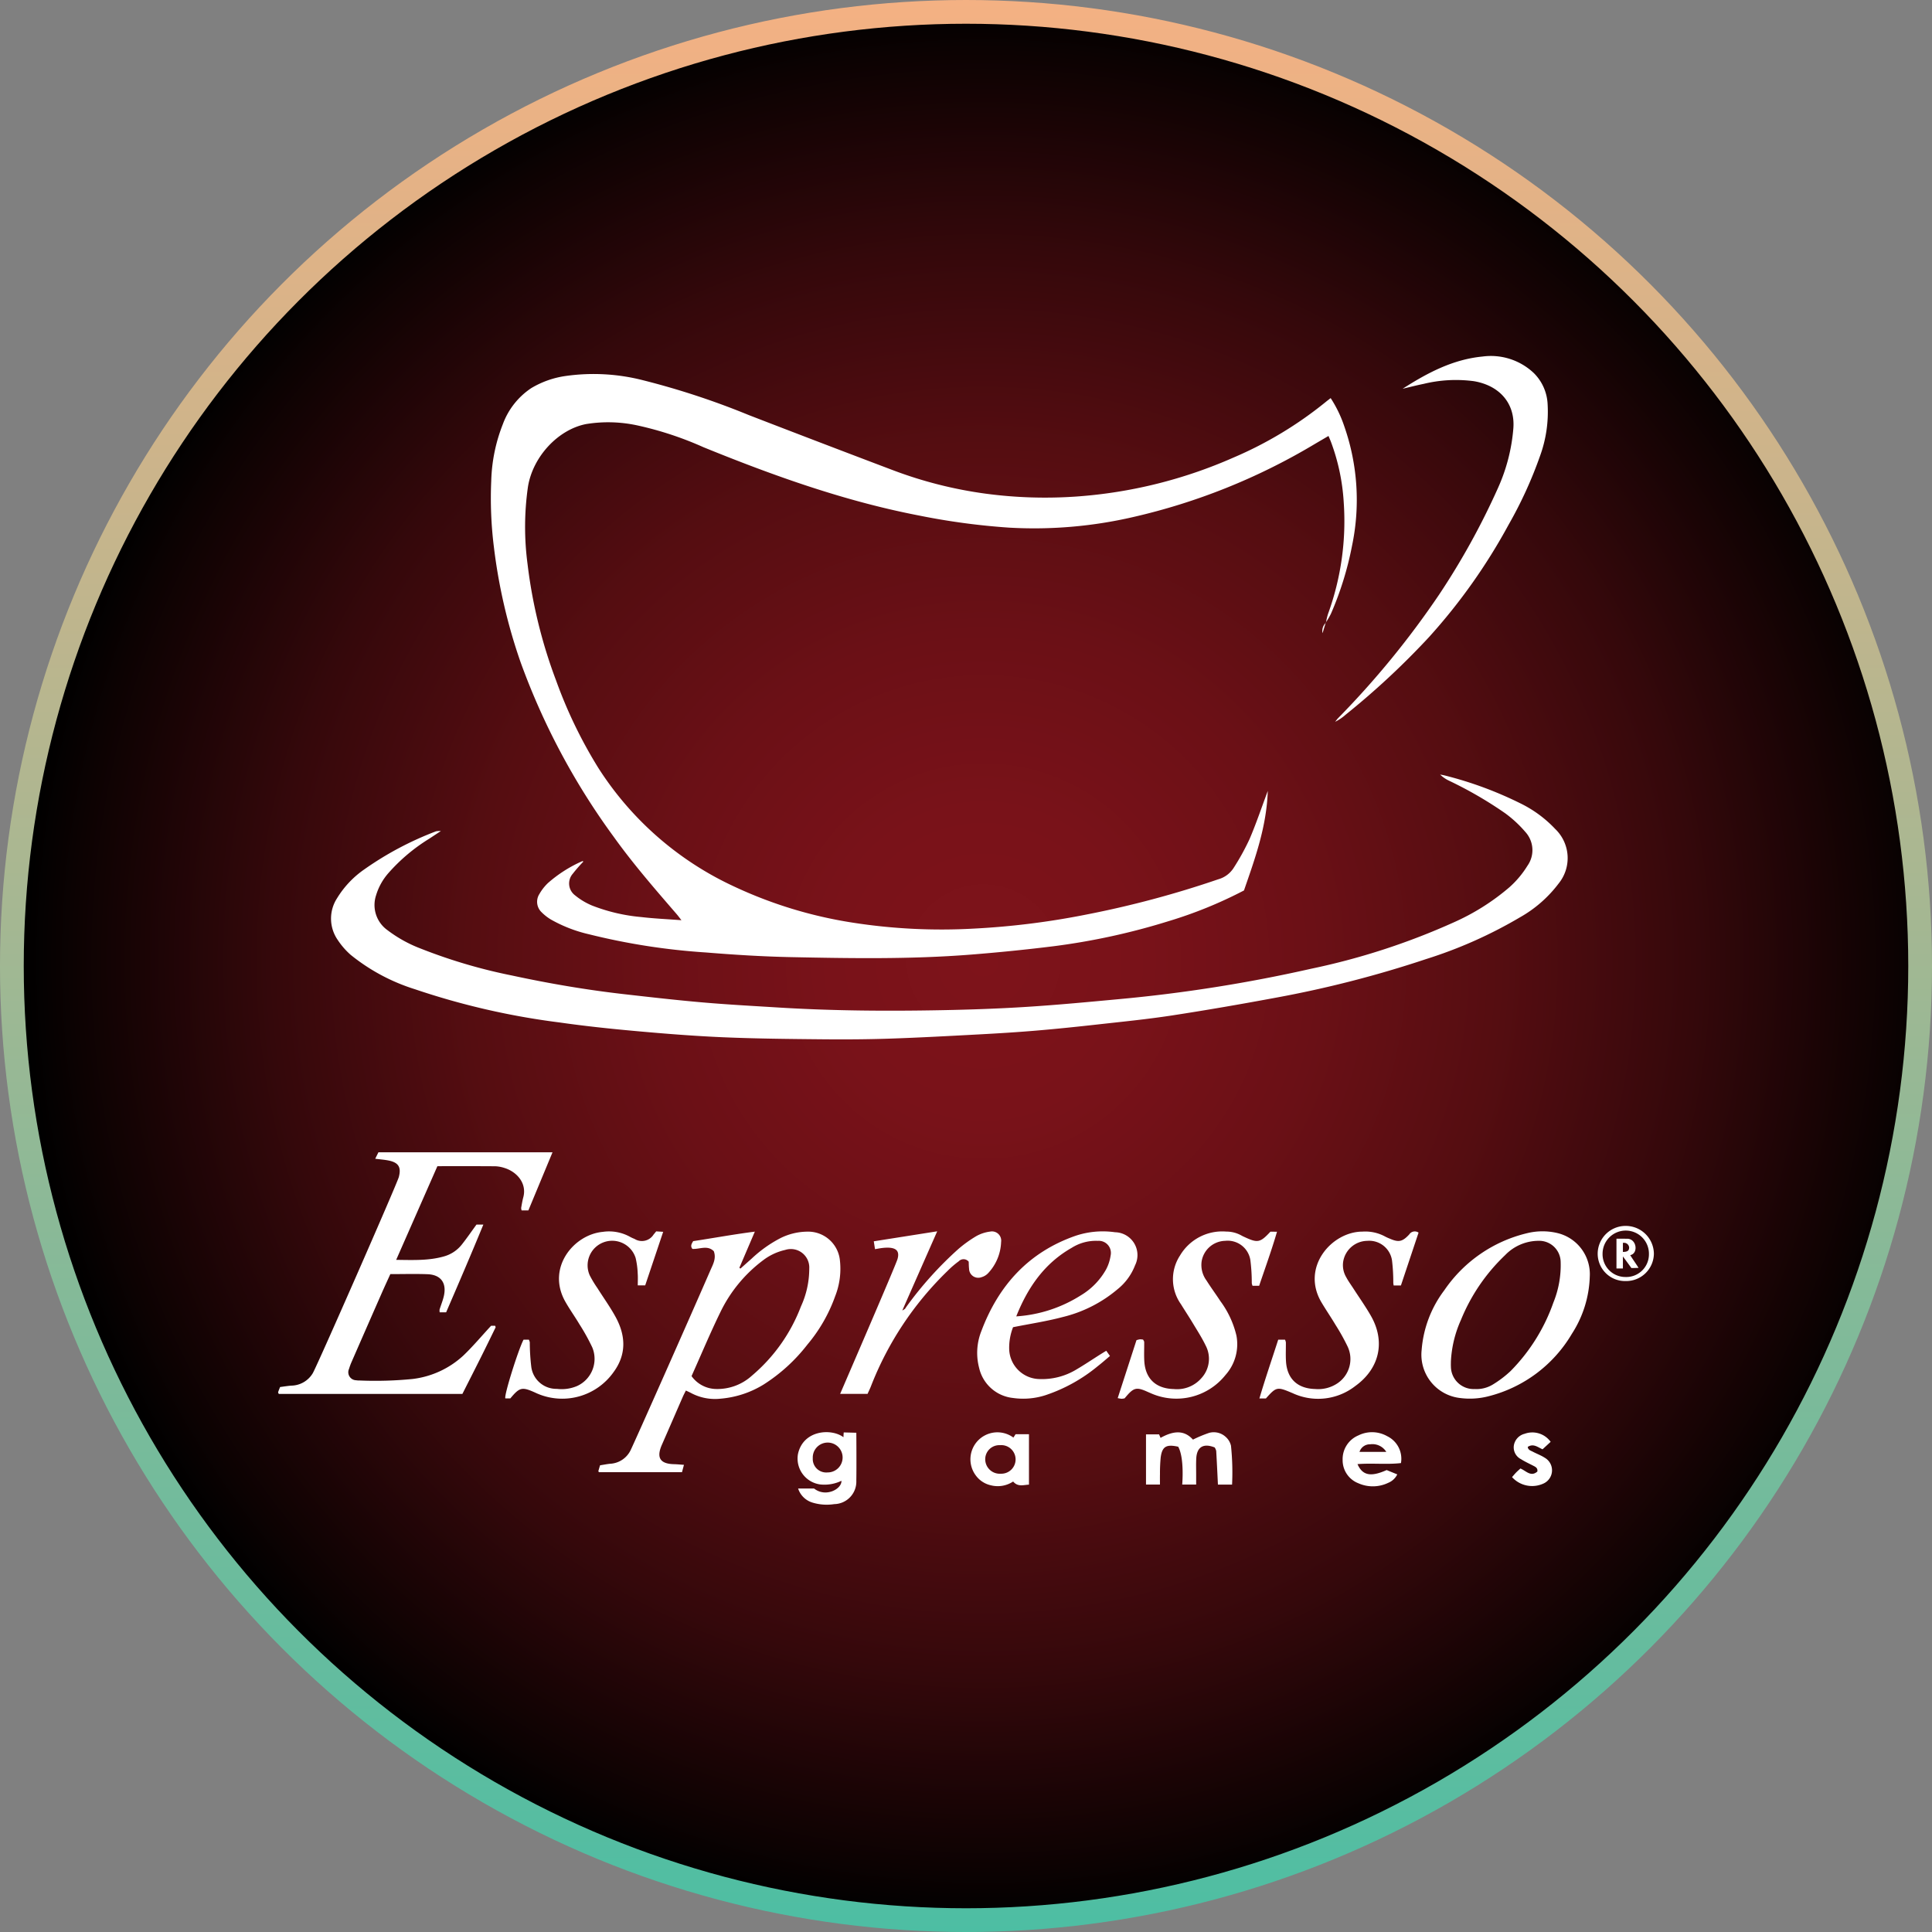 <svg xmlns="http://www.w3.org/2000/svg" xmlns:xlink="http://www.w3.org/1999/xlink" viewBox="0 0 325.417 325.417"><rect x="0" y="0" width="325.417" height="325.417" fill="#808080" stroke="none"/><defs><style>.cls-1{stroke-miterlimit:10;stroke-width:4px;fill:url(#radial-gradient);stroke:url(#linear-gradient);}.cls-2{fill:#fff;}</style><radialGradient id="radial-gradient" cx="165.645" cy="161.88" r="161.661" gradientUnits="userSpaceOnUse"><stop offset="0" stop-color="#7e131a"/><stop offset="0.16" stop-color="#791219"/><stop offset="0.344" stop-color="#6b1016"/><stop offset="0.538" stop-color="#550d11"/><stop offset="0.74" stop-color="#35080b"/><stop offset="0.947" stop-color="#0c0202"/><stop offset="1"/></radialGradient><linearGradient id="linear-gradient" x1="-361.751" y1="267.666" x2="-36.334" y2="267.666" gradientTransform="translate(430.375 361.751) rotate(90)" gradientUnits="userSpaceOnUse"><stop offset="0" stop-color="#f4b183"/><stop offset="1" stop-color="#4dbea3"/></linearGradient></defs><g id="Layer_2" data-name="Layer 2"><g id="Layer_1-2" data-name="Layer 1"><circle class="cls-1" cx="162.709" cy="162.709" r="160.709"/><path class="cls-2" d="M87.675,111.508a117.24,117.24,0,0,0,15.705,29.45c3.27,4.566,6.95,8.799,10.617,13.043.225.261.427.542.782.996-2.417-.184-4.606-.277-6.776-.534a29.973,29.973,0,0,1-8.291-1.943,11.415,11.415,0,0,1-2.854-1.716,2.489,2.489,0,0,1-.382-3.634,25.355,25.355,0,0,1,1.796-2.058c-.044-.013-.151-.082-.21-.053a22.293,22.293,0,0,0-5.763,3.673,8.074,8.074,0,0,0-1.452,1.861,2.424,2.424,0,0,0,.406,3.087,7.938,7.938,0,0,0,1.537,1.197,23.72,23.72,0,0,0,6.371,2.477,110.773,110.773,0,0,0,19.761,3.076c4.748.389,9.512.685,14.274.783,10.096.208,20.199.373,30.28-.42q6.979-.549,13.933-1.408a113.314,113.314,0,0,0,19.395-4.221,72.731,72.731,0,0,0,12.727-5.182c1.847-5.353,3.805-10.68,4.01-16.762-1.096,2.927-1.982,5.579-3.085,8.138a40.241,40.241,0,0,1-2.704,4.887,4.497,4.497,0,0,1-2.543,1.855,166.9,166.9,0,0,1-22.143,5.925,131.195,131.195,0,0,1-19.02,2.383,97.1,97.1,0,0,1-20.405-1,73.422,73.422,0,0,1-20.147-6.162,54.032,54.032,0,0,1-22.694-19.868,77.764,77.764,0,0,1-7.125-14.731,83.662,83.662,0,0,1-4.82-19.664,47.547,47.547,0,0,1,.071-12.985c.812-5.072,5.07-9.648,9.79-10.57a23.12,23.12,0,0,1,8.76.253,57.027,57.027,0,0,1,11.012,3.646c11.815,4.808,23.79,9.095,36.359,11.515a116.061,116.061,0,0,0,15.111,2.03,74.059,74.059,0,0,0,20.872-1.776,105.04,105.04,0,0,0,30.406-12.18c.823-.487,1.65-.968,2.53-1.484.175.42.308.715.422,1.017a34.891,34.891,0,0,1,2.139,10.099,45.735,45.735,0,0,1-2.644,18.867,10.713,10.713,0,0,0-.328,1.373,11.667,11.667,0,0,0,.828-1.425,54.68,54.68,0,0,0,3.553-11.467,37.595,37.595,0,0,0-1.333-20.156,20.625,20.625,0,0,0-2.272-4.686c-.32.25-.575.44-.819.641a65.105,65.105,0,0,1-15.553,9.376,79.289,79.289,0,0,1-26.363,6.556A75.478,75.478,0,0,1,166.01,83.15a70.881,70.881,0,0,1-15.702-3.989q-12.112-4.584-24.193-9.252a131.321,131.321,0,0,0-17.801-5.861,33.547,33.547,0,0,0-13.057-.716,15.507,15.507,0,0,0-5.771,2.04,12.434,12.434,0,0,0-4.784,6.062,27.977,27.977,0,0,0-1.96,9.56,66.221,66.221,0,0,0,.453,11.19A92.497,92.497,0,0,0,87.675,111.508Zm135.657-6.621c.008-.033.014-.067.021-.1-.016.026-.033.051-.048.078ZM59.075,160.837A32.671,32.671,0,0,0,69.884,166.62a124.54,124.54,0,0,0,24.373,5.6c4.341.621,8.71,1.078,13.078,1.47,4.837.434,9.683.817,14.533,1.024,5.463.233,10.934.284,16.402.337,3.833.037,7.67.021,11.501-.107,5.089-.169,10.175-.45,15.261-.722,3.171-.17,6.342-.365,9.506-.632,3.441-.291,6.878-.648,10.31-1.031,4.175-.466,8.361-.879,12.511-1.514,5.854-.897,11.691-1.912,17.514-2.994a185.96,185.96,0,0,0,25.321-6.504,75.678,75.678,0,0,0,15.835-7.045,21.138,21.138,0,0,0,6.496-5.683,6.789,6.789,0,0,0-.574-9.192,20.247,20.247,0,0,0-5.837-4.301,63.163,63.163,0,0,0-12.71-4.696c-.273-.073-.556-.111-.834-.165a5.533,5.533,0,0,0,1.52,1.042,67.009,67.009,0,0,1,9.443,5.48,20.012,20.012,0,0,1,3.377,3.127,4.546,4.546,0,0,1,.362,5.715,16.212,16.212,0,0,1-3.053,3.633,38.182,38.182,0,0,1-9.331,5.886,116.384,116.384,0,0,1-24.039,7.82,250.676,250.676,0,0,1-32.471,5.132c-5.159.482-10.32.967-15.491,1.295-4.709.299-9.431.461-14.149.552-9.209.178-18.418.12-27.616-.446-4.241-.261-8.487-.489-12.719-.855-4.414-.382-8.819-.885-13.221-1.385-6.358-.722-12.661-1.796-18.916-3.145a89.956,89.956,0,0,1-15.409-4.545,22.381,22.381,0,0,1-5.618-3.118,5.199,5.199,0,0,1-1.892-5.862,10.004,10.004,0,0,1,2.098-3.757,30.326,30.326,0,0,1,6.838-5.757c.578-.382,1.157-.763,1.976-1.303a3.515,3.515,0,0,0-.811.047,54.391,54.391,0,0,0-12.093,6.418A16.125,16.125,0,0,0,56.768,151.3a6.305,6.305,0,0,0,.113,7.015A12.499,12.499,0,0,0,59.075,160.837Zm24.32,35.602a5.526,5.526,0,0,1,1.513.267c2.147.642,3.871,2.596,3.233,4.965-.157.584-.253,1.185-.358,1.781a1.362,1.362,0,0,0,.077.421H88.998c1.349-3.248,2.679-6.449,4.065-9.787H63.74l-.54,1.09c.83.105,1.523.154,2.2.286,1.702.331,2.221,1.103,1.775,2.794-.297,1.123-13.717,31.716-14.494,33.041a4.282,4.282,0,0,1-3.603,2.091c-.641.048-1.278.156-1.903.236-.138.356-.248.61-.329.873-.02.063.057.156.109.285h30.93c1.059-2.095,2.097-4.13,3.119-6.173.834-1.668,1.652-3.344,2.468-5.02.027-.056-.036-.156-.072-.288h-.676c-1.658,1.792-3.097,3.516-4.714,5.054A15.284,15.284,0,0,1,69.5,232.269a63.849,63.849,0,0,1-8.954.253,2.809,2.809,0,0,1-.559-.038,1.351,1.351,0,0,1-1.196-1.919,9.601,9.601,0,0,1,.434-1.181q2.521-5.772,5.055-11.538c.485-1.104.993-2.198,1.465-3.24,2.162,0,4.211-.06,6.255.016,2.252.084,3.264,1.467,2.76,3.679-.175.769-.484,1.506-.717,2.262a1.726,1.726,0,0,0,.016.477h1.086c2.122-4.905,4.21-9.764,6.27-14.781H80.259c-.863,1.183-1.626,2.3-2.464,3.356a5.817,5.817,0,0,1-2.983,2c-2.588.747-5.236.619-8.082.59l6.942-15.778C77.046,196.426,80.221,196.415,83.396,196.439Zm57.259,21.934a12.609,12.609,0,0,0,.788-6.316,5.373,5.373,0,0,0-5.469-4.603,10.315,10.315,0,0,0-4.452,1.058,21.4,21.4,0,0,0-4.901,3.469q-.953.846-1.903,1.694l-.179-.137,2.605-6.088c-3.641.465-7.016,1.094-10.385,1.6-.273.448-.511.847-.129,1.31,1.216.077,2.52-.686,3.599.384.457,1.22-.143,2.236-.581,3.243-3.685,8.469-12.648,28.68-13.448,30.314a4.065,4.065,0,0,1-3.477,2.25c-.547.062-1.09.17-1.654.26-.112.382-.203.685-.286.991-.007.027.043.07.108.168h13.98l.331-1.241c-.657-.044-1.165-.097-1.674-.109-2.616-.059-2.882-1.356-2.041-3.271,1.182-2.692,2.348-5.392,3.525-8.087.145-.332.319-.651.515-1.047.347.166.642.292.923.445a8.57,8.57,0,0,0,4.883.93,16.41,16.41,0,0,0,7.252-2.365,28.937,28.937,0,0,0,7.418-6.761A26.304,26.304,0,0,0,140.655,218.372Zm-13.989,13.323a8.67,8.67,0,0,1-6.152,2.258,5.187,5.187,0,0,1-4.032-2.17c1.63-3.638,3.141-7.255,4.856-10.771a23.902,23.902,0,0,1,7.242-8.774,9.594,9.594,0,0,1,3.654-1.701,3.108,3.108,0,0,1,4.074,3.141,15.223,15.223,0,0,1-1.401,6.372A28.514,28.514,0,0,1,126.666,231.695Zm121.597-167.49c4.369.741,6.95,3.785,6.642,7.917a30.293,30.293,0,0,1-2.611,10.119,123.069,123.069,0,0,1-9.877,17.885A147.616,147.616,0,0,1,225.404,120.94c-.189.197-.348.423-.521.635a7.887,7.887,0,0,0,1.776-1.201,131.161,131.161,0,0,0,14.047-13.076,97.489,97.489,0,0,0,13.412-18.949,70.407,70.407,0,0,0,5.288-11.575,21.741,21.741,0,0,0,1.269-8.668,7.879,7.879,0,0,0-2.322-5.264,10.519,10.519,0,0,0-8.658-2.787c-5.004.483-9.324,2.784-13.439,5.424,1.176-.275,2.346-.581,3.53-.82A22.996,22.996,0,0,1,248.262,64.206ZM262.25,207.673a10.867,10.867,0,0,0-4.999.031,23.448,23.448,0,0,0-13.986,9.633,19.108,19.108,0,0,0-3.813,10.079,7.342,7.342,0,0,0,6.504,8.062,12.602,12.602,0,0,0,4.72-.287,22.772,22.772,0,0,0,14.096-10.549,18.744,18.744,0,0,0,3.002-9.608A7.12,7.12,0,0,0,262.25,207.673Zm-.604,11.719a31.018,31.018,0,0,1-7.201,11.532,17.883,17.883,0,0,1-2.993,2.275,5.296,5.296,0,0,1-3.074.765,3.823,3.823,0,0,1-3.994-3.803c-.017-.279-.002-.56-.002-.84a19.32,19.32,0,0,1,1.699-7.014,31.284,31.284,0,0,1,7.433-10.894,7.837,7.837,0,0,1,5.634-2.416A3.614,3.614,0,0,1,262.87,212.56,16.706,16.706,0,0,1,261.646,219.392Zm-82.7,2.457a22.474,22.474,0,0,0,9.292-4.698,9.552,9.552,0,0,0,2.943-4.023,3.849,3.849,0,0,0-3.36-5.574,14.494,14.494,0,0,0-6.64.591c-7.915,2.748-12.99,8.358-15.885,16.056a9.944,9.944,0,0,0-.377,6.198,6.557,6.557,0,0,0,5.689,5.067,12.186,12.186,0,0,0,5.529-.48,27.343,27.343,0,0,0,8.763-4.875c.691-.535,1.345-1.117,2.059-1.714l-.625-.881c-.391.24-.707.429-1.019.626-1.342.848-2.66,1.737-4.028,2.539a11.187,11.187,0,0,1-6.283,1.599,5.192,5.192,0,0,1-5.021-5.032,9.51,9.51,0,0,1,.651-3.7C173.564,222.961,176.295,222.553,178.947,221.849Zm1.579-11.679a7.625,7.625,0,0,1,4.392-1.166,2.038,2.038,0,0,1,2.151,2.471,7.152,7.152,0,0,1-.774,2.358,11.828,11.828,0,0,1-4.258,4.357,23.08,23.08,0,0,1-10.862,3.535C173.122,216.827,175.935,212.779,180.526,210.17Zm-77.219,20.997c2.242-2.997,2.111-6.19.382-9.35-.917-1.675-2.04-3.237-3.062-4.856a18.303,18.303,0,0,1-1.298-2.156,4.14,4.14,0,1,1,7.735-2.917,13.312,13.312,0,0,1,.349,2.625c.052.64.01,1.288.01,1.989h1.252c1.019-3.034,2.007-5.976,3.029-9.02l-1.177-.077c-.197.24-.309.387-.433.525a2.324,2.324,0,0,1-3.219.743,5.802,5.802,0,0,1-.762-.352,7.28,7.28,0,0,0-4.588-.831c-4.886.452-9.518,6.05-6.308,11.749.733,1.301,1.612,2.519,2.376,3.803a34.871,34.871,0,0,1,2.171,3.914,5.027,5.027,0,0,1-2.55,6.493,6.624,6.624,0,0,1-3.421.484,4.253,4.253,0,0,1-4.301-3.671,35.3,35.3,0,0,1-.255-4.179,1.86,1.86,0,0,0-.157-.437h-.895c-.865,1.629-3.341,9.478-3.062,9.891h.838c1.55-1.865,1.961-1.964,4.082-1.02.171.076.338.159.511.23A10.595,10.595,0,0,0,103.307,231.167Zm110.675-23.704c-1.724,1.854-2.133,1.935-4.385.884a5.546,5.546,0,0,1-.502-.248,5.202,5.202,0,0,0-2.546-.658,8.266,8.266,0,0,0-7.799,4.043,7.268,7.268,0,0,0,.16,8.185c.661,1.073,1.358,2.124,2.007,3.204.745,1.24,1.536,2.461,2.161,3.761a4.807,4.807,0,0,1-.715,5.49,5.438,5.438,0,0,1-4.633,1.842c-3.012-.066-4.811-1.716-4.988-4.708-.063-1.07-.004-2.147-.018-3.221-.002-.123-.108-.245-.182-.4a3.042,3.042,0,0,0-.543-.05,3.558,3.558,0,0,0-.576.146c-1.046,3.231-2.09,6.453-3.16,9.758a4.672,4.672,0,0,0,.666.113,2.833,2.833,0,0,0,.492-.075c.134-.157.224-.263.315-.368,1.24-1.442,1.739-1.548,3.515-.746.213.096.428.186.642.279a10.584,10.584,0,0,0,12.523-3.095,7.79,7.79,0,0,0,1.843-6.641,15.912,15.912,0,0,0-2.696-5.794c-.765-1.174-1.602-2.301-2.347-3.486a4.395,4.395,0,0,1-.823-3.179A4.114,4.114,0,0,1,206.358,209a3.87,3.87,0,0,1,4.248,3.241,30.55,30.55,0,0,1,.238,3.892,2.255,2.255,0,0,0,.123.436h1.12c1.026-3.044,2.104-5.998,3.008-9.104Zm23.376.471c-1.168,1.248-1.786,1.354-3.334.67a6.731,6.731,0,0,1-.761-.351,7.012,7.012,0,0,0-3.772-.806c-5.186-.001-10.419,6.009-6.9,11.931.763,1.284,1.609,2.518,2.374,3.8a34.987,34.987,0,0,1,2.039,3.663,4.925,4.925,0,0,1-1.769,6.184,5.829,5.829,0,0,1-3.725.933c-2.951-.079-4.713-1.707-4.9-4.634-.069-1.07-.01-2.148-.022-3.222a1.846,1.846,0,0,0-.145-.452h-1.145c-1.087,3.369-2.184,6.561-3.171,9.903h1.093c1.743-1.964,1.9-1.997,4.349-.96.043.018.087.034.13.053a10.179,10.179,0,0,0,10.585-1.194c4.082-2.939,5.114-7.474,2.618-11.832-.903-1.577-1.961-3.067-2.947-4.596-.405-.627-.853-1.232-1.2-1.89a4.008,4.008,0,0,1-.525-2.561,4.171,4.171,0,0,1,4.059-3.571,3.88,3.88,0,0,1,4.179,3.322,30.71,30.71,0,0,1,.212,3.754c.007.132.036.262.061.442h1.224c1.009-3.023,1.992-5.967,2.972-8.901A1.105,1.105,0,0,0,237.359,207.935Zm-72.035,7.188a2.443,2.443,0,0,0,1.07-.629,8.072,8.072,0,0,0,2.23-5.302,1.553,1.553,0,0,0-1.847-1.748,6.408,6.408,0,0,0-2.362.781,21.287,21.287,0,0,0-2.952,2.119,61.116,61.116,0,0,0-8.796,9.767c-.086.11-.145.242-.238.344a2.873,2.873,0,0,1-.45.282c1.991-4.516,3.881-8.8,5.883-13.341l-10.684,1.685.206,1.323c.507-.083.869-.16,1.234-.198a7.062,7.062,0,0,1,1.118-.05c1.307.073,1.79.657,1.444,1.899-.299,1.072-9.442,22.173-9.665,22.723h4.616c.228-.514.439-.931.602-1.366a54.568,54.568,0,0,1,12.851-19.325,15.66,15.66,0,0,1,1.906-1.642,1.114,1.114,0,0,1,1.674.065c.018.369.016.788.064,1.201A1.548,1.548,0,0,0,165.323,215.122ZM206.43,242.005a2.96,2.96,0,0,0-2.76-.662,22.043,22.043,0,0,0-2.735,1.138c-1.61-1.795-3.527-1.359-5.457-.294l-.248-.585h-2.202v8.45h2.35c0-.657-.013-1.21.003-1.762a27.434,27.434,0,0,1,.12-2.796c.241-1.84.931-2.27,2.951-1.815,1.073,1.937.673,6.373.673,6.373h2.35c0-.61-.001-1.115,0-1.62.003-.935-.034-1.872.019-2.804.109-1.919,1.216-2.577,3.099-1.829a1.78,1.78,0,0,1,.26.588c.111,1.855.289,5.674.289,5.674h2.382a43.059,43.059,0,0,0-.184-6.556A2.85,2.85,0,0,0,206.43,242.005Zm-64.314-.734s-.043.398-.043.808c-2.058-1.538-6.817-1.226-7.673,2.862a4.401,4.401,0,0,0,3.823,5.1,6.616,6.616,0,0,0,3.509-.623c.06,1.39-2.652,2.856-4.617,1.297-1.031,0-1.528,0-2.684,0a3.646,3.646,0,0,0,2.35,2.352,8.24,8.24,0,0,0,3.738.279,3.79,3.79,0,0,0,3.715-3.958c.046-2.426.001-8.062.001-8.062Zm-2.732,6.738a2.268,2.268,0,0,1-2.483-2.389,2.514,2.514,0,1,1,2.483,2.389Zm31.309-5.871a4.544,4.544,0,0,0-6.33,6.385,4.29,4.29,0,0,0,2.53,1.653,4.693,4.693,0,0,0,3.755-.636c.81.951,1.73.571,2.667.525v-8.493h-2.254Zm-2.138,6.086a2.445,2.445,0,0,1-2.608-2.364,2.373,2.373,0,0,1,2.499-2.441,2.408,2.408,0,1,1,.109,4.805Zm65.085-6.326a5.178,5.178,0,0,0-4.851-.12,4.325,4.325,0,0,0-2.642,4.115,4.159,4.159,0,0,0,2.664,3.946,5.988,5.988,0,0,0,5.022-.082,2.899,2.899,0,0,0,1.516-1.418l-1.789-.729c-2.658,1.191-4.069.924-4.909-1.001,2.508-.197,4.919.1,7.32-.174A4.223,4.223,0,0,0,233.641,241.899Zm-4.65,2.649a1.825,1.825,0,0,1,1.787-1.274,2.737,2.737,0,0,1,2.723,1.274Zm31.182.978c-.621-.402-1.335-.656-1.992-1.006-.341-.182-.8-.278-.852-.81.963-.629,1.7.071,2.494.403l1.361-1.257a3.793,3.793,0,0,0-4.375-1.356,2.429,2.429,0,0,0-1.814,1.923,2.219,2.219,0,0,0,1.18,2.345c.664.423,1.388.754,2.09,1.117.38.197.769.377.682.973-1.101.969-1.915-.138-2.855-.51-.255.236-.499.445-.723.674s-.423.476-.688.777a4.558,4.558,0,0,0,5.224,1.113A2.442,2.442,0,0,0,260.173,245.526Zm13.618-39.038a4.701,4.701,0,0,0-4.683,4.61,4.609,4.609,0,0,0,4.704,4.678,4.667,4.667,0,0,0,4.762-4.623A4.744,4.744,0,0,0,273.792,206.487Zm-.036,8.604a3.839,3.839,0,0,1-3.824-3.958,3.905,3.905,0,1,1,7.808.161A3.818,3.818,0,0,1,273.755,215.091Zm-50.99-108.438.52-1.722A1.881,1.881,0,0,0,222.765,106.653Zm.52-1.722c.017-.014.029-.03.047-.043l-.027-.022Zm50.783,103.715c-.59,0-1.115-.008-1.797-.008v5.017h1.084v-2.026c.379.505,1.111,1.508,1.43,1.954.509,0,.987-.027,1.205-.027-.424-.689-.963-1.432-1.403-2.145C275.99,211.14,275.7,208.646,274.068,208.646Zm-.713,2.222v-1.53h.095a.856.856,0,0,1,.956.784C274.398,210.578,274.214,210.868,273.356,210.868Z"/></g></g></svg>